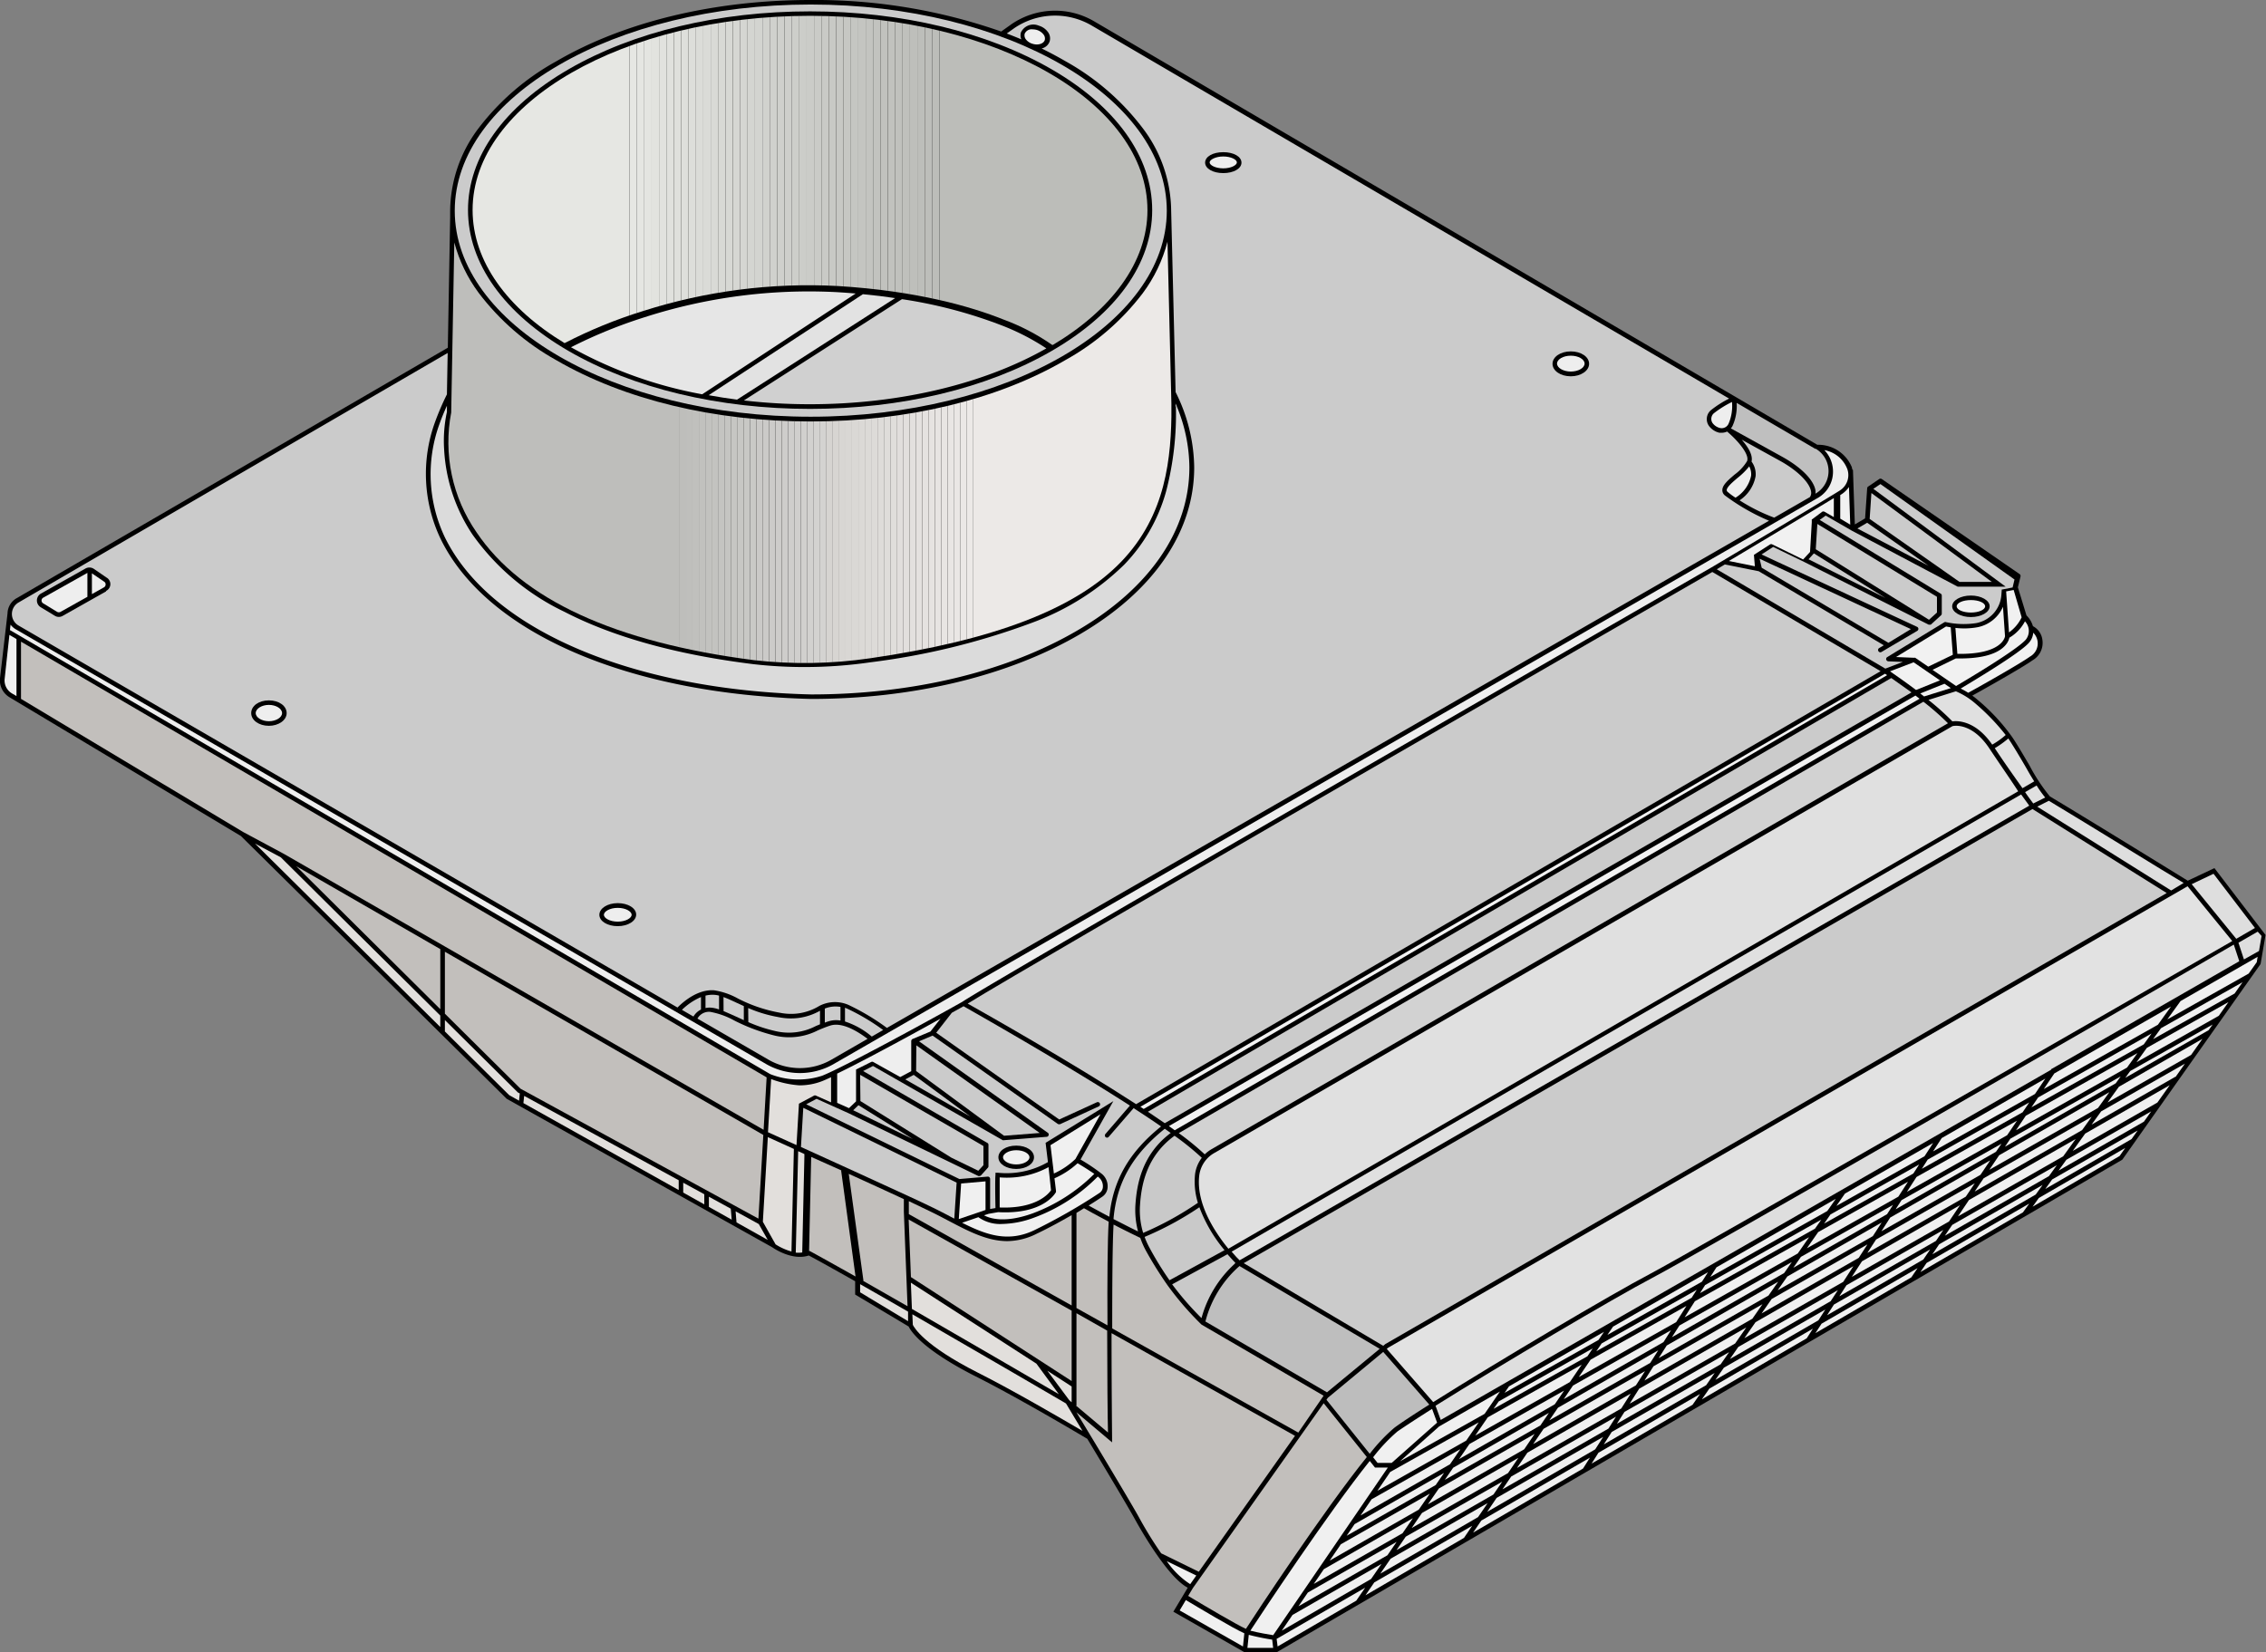 <svg xmlns="http://www.w3.org/2000/svg" xmlns:xlink="http://www.w3.org/1999/xlink" viewBox="0 0 301.02 219.56"><rect x="0" y="0" width="301.02" height="219.56" fill="#808080" stroke="none"/><defs><style>.cls-1{fill:none;}.cls-2{fill:#dbdbdb;}.cls-3{clip-path:url(#clip-path);}.cls-4{fill:#ece9e7;}.cls-5{fill:#ebe8e6;}.cls-6{fill:#eae7e5;}.cls-7{fill:#e9e6e4;}.cls-8{fill:#e8e5e3;}.cls-9{fill:#e7e4e2;}.cls-10{fill:#e6e3e1;}.cls-11{fill:#e5e2e0;}.cls-12{fill:#e4e1df;}.cls-13{fill:#e3e0de;}.cls-14{fill:#e2dfdd;}.cls-15{fill:#e1dedc;}.cls-16{fill:#e0dedb;}.cls-17{fill:#dfddda;}.cls-18{fill:#dedcd9;}.cls-19{fill:#dddbd8;}.cls-20{fill:#dcdad7;}.cls-21{fill:#dbd9d6;}.cls-22{fill:#dad8d5;}.cls-23{fill:#d9d7d4;}.cls-24{fill:#d8d6d3;}.cls-25{fill:#d7d5d2;}.cls-26{fill:#d6d4d1;}.cls-27{fill:#d4d3d1;}.cls-28{fill:#d3d2d0;}.cls-29{fill:#d2d1cf;}.cls-30{fill:#d1d0ce;}.cls-31{fill:#d0cfcd;}.cls-32{fill:#cfcecc;}.cls-33{fill:#cecdcb;}.cls-34{fill:#cdccca;}.cls-35{fill:#cccbc9;}.cls-36{fill:#cbcac8;}.cls-37{fill:#cac9c7;}.cls-38{fill:#c9c9c6;}.cls-39{fill:#c8c8c5;}.cls-40{fill:#c7c7c4;}.cls-41{fill:#c6c6c3;}.cls-42{fill:#c5c5c2;}.cls-43{fill:#c4c4c1;}.cls-44{fill:#c3c3c0;}.cls-45{fill:#c2c2bf;}.cls-46{fill:#c1c1be;}.cls-47{fill:#c0c0bd;}.cls-48{fill:#bfbfbc;}.cls-49{fill:#bebebb;}.cls-50{fill:#eee;}.cls-51{fill:#cbcbcb;}.cls-52{fill:#bfbfbf;}.cls-53{fill:#c2bfbc;}.cls-54{fill:#e2dfdc;}.cls-55{fill:#f0f0f0;}.cls-56{fill:#e2e2e2;}.cls-57{fill:#e0e0e0;}.cls-58{fill:#f1f1f1;}.cls-59{fill:#bdbdbd;}.cls-60{fill:#bebebe;}.cls-61{fill:#c9c9c9;}.cls-62{fill:#d2d2d2;}.cls-63{fill:#dedede;}.cls-64{fill:#d0d0d0;}.cls-65{fill:#e6e6e6;}.cls-66{clip-path:url(#clip-path-2);}.cls-67{fill:#bcbdb9;}.cls-68{fill:#bdbeba;}.cls-69{fill:#bebfbb;}.cls-70{fill:#bfc0bc;}.cls-71{fill:#c0c1bd;}.cls-72{fill:#c1c2be;}.cls-73{fill:#c2c3bf;}.cls-74{fill:#c3c4c0;}.cls-75{fill:#c4c5c1;}.cls-76{fill:#c5c6c2;}.cls-77{fill:#c6c7c3;}.cls-78{fill:#c7c8c4;}.cls-79{fill:#c8c9c5;}.cls-80{fill:#c9cac6;}.cls-81{fill:#cacbc7;}.cls-82{fill:#cbccc8;}.cls-83{fill:#cccdc9;}.cls-84{fill:#cdceca;}.cls-85{fill:#cecfcb;}.cls-86{fill:#cfd0cc;}.cls-87{fill:#d0d1cd;}.cls-88{fill:#d1d2ce;}.cls-89{fill:#d3d4d0;}.cls-90{fill:#d4d5d1;}.cls-91{fill:#d5d6d2;}.cls-92{fill:#d6d7d3;}.cls-93{fill:#d7d8d4;}.cls-94{fill:#d8d9d5;}.cls-95{fill:#d9dad6;}.cls-96{fill:#dadbd7;}.cls-97{fill:#dbdcd8;}.cls-98{fill:#dddeda;}.cls-99{fill:#dedfdb;}.cls-100{fill:#dfe0dc;}.cls-101{fill:#e0e1dd;}.cls-102{fill:#e1e2de;}.cls-103{fill:#e2e3df;}.cls-104{fill:#e4e5e1;}.cls-105{fill:#e5e6e2;}.cls-106{fill:#e6e7e3;}</style><clipPath id="clip-path"><path class="cls-1" d="M59.94,54.72v.08a21,21,0,0,0,3.36,15.92c6,8.93,18.41,14.63,36.88,17a60,60,0,0,0,15.38-.25c16.39-2.37,27.3-6.55,33.33-12.78s6.73-13.86,6.73-20.63l-.53-21.94a19.79,19.79,0,0,1-3.3,6.86,33.09,33.09,0,0,1-10.29,8.88c-9,5.25-21,8.14-33.8,8.14s-24.76-2.89-33.8-8.14A33.2,33.2,0,0,1,63.6,38.93a19.91,19.91,0,0,1-3.25-6.71Z"></path></clipPath><clipPath id="clip-path-2"><path class="cls-1" d="M107.61,2.1c-24.72,0-44.83,11.57-44.83,25.8C62.78,34.74,67.42,41,75,45.59a63.5,63.5,0,0,1,10.38-4.25A72.4,72.4,0,0,1,111.24,38c10.59.64,17.82,2.76,22,4.43a28.71,28.71,0,0,1,6.58,3.43c7.8-4.65,12.61-11,12.61-17.93C152.45,13.67,132.34,2.1,107.61,2.1Z"></path></clipPath></defs><g id="Layer_2" data-name="Layer 2"><g id="Layer_1-2" data-name="Layer 1"><path d="M0,90.12,1,81.5a2.38,2.38,0,0,1,1.18-2L59.49,46.2l.31-17.32h0q0-.45,0-.9A18.42,18.42,0,0,1,63.6,17,33.07,33.07,0,0,1,73.89,8.15c9-5.26,21-8.15,33.8-8.15A74.66,74.66,0,0,1,133,4.19l1.4-1a10.24,10.24,0,0,1,10.91-.38L241.42,59.1a4.82,4.82,0,0,1,4.59,3c0,.11.05.22.08.33h.06l.25,7.25,1.36-.8.28-4a.28.28,0,0,1,.13-.23l1.47-1a.3.3,0,0,1,.34,0l18.31,12.63a.31.31,0,0,1,.12.32l-.35,1.44v0l1.14,3.73a3.28,3.28,0,0,1,.86,1.43,2.37,2.37,0,0,1,1.25,1.78A2.67,2.67,0,0,1,270,87.74c-1.29.93-6.43,3.83-8,4.69q.36.25.69.54a26.11,26.11,0,0,1,4.72,5.12c.8,1.23,1.54,2.51,2.2,3.63a24.18,24.18,0,0,0,2.7,4.1c5.4,3.23,16.93,10.35,18.32,11.2l3.54-1.67,6.79,8.88-.66,3.86-18.37,26L169.63,219.52l-.07,0h-4.27l-9.42-5.37,1.91-3.19c-2.87-1.5-6.82-8.75-7-9.07-.74-1.36-3.91-6.68-6.34-10.71-.82-.49-9.19-5.46-14.8-8.28-7.18-3.63-8.67-6.08-8.93-6.64l-7.11-4.25v-1.77c-2.66-1.5-4.85-2.73-6.16-3.42-2.16.72-4.6-.91-4.82-1.07L67.31,146l0,0L32,111.08,1.27,92.65A2.62,2.62,0,0,1,0,90.12Z"></path><path class="cls-2" d="M155.91,54h.3a40.75,40.75,0,0,1-1.3,11.28,22.67,22.67,0,0,1-5.59,9.77A34.49,34.49,0,0,1,137,82.78,94.92,94.92,0,0,1,115.63,88a61,61,0,0,1-8.74.63,59.18,59.18,0,0,1-6.79-.38C89.94,87,81.48,84.65,75,81.3A31.71,31.71,0,0,1,62.79,71.06,22.47,22.47,0,0,1,59,59.73a18.21,18.21,0,0,1,.37-5l0-.82c-.38.83-.74,1.71-1,2.45A19.52,19.52,0,0,0,59.1,71.4c2.94,6,9,11.09,17.55,14.77S96,92,107.76,92.27c13.45,0,26-3,35.43-8.54C152.77,78.12,158,70.44,158,62.1a21.53,21.53,0,0,0-1.84-8.49V54Z"></path><g class="cls-3"><rect class="cls-4" x="129.29" y="32.07" width="26.32" height="56.18"></rect><rect class="cls-4" x="128.44" y="32.07" width="0.85" height="56.18"></rect><rect class="cls-5" x="127.59" y="32.07" width="0.85" height="56.18"></rect><rect class="cls-6" x="126.74" y="32.07" width="0.85" height="56.18"></rect><rect class="cls-7" x="125.9" y="32.07" width="0.85" height="56.18"></rect><rect class="cls-8" x="125.05" y="32.07" width="0.85" height="56.18"></rect><rect class="cls-9" x="124.2" y="32.07" width="0.85" height="56.18"></rect><rect class="cls-10" x="123.35" y="32.07" width="0.85" height="56.18"></rect><rect class="cls-11" x="122.51" y="32.07" width="0.85" height="56.18"></rect><rect class="cls-12" x="121.66" y="32.07" width="0.85" height="56.18"></rect><rect class="cls-13" x="120.81" y="32.07" width="0.85" height="56.18"></rect><rect class="cls-14" x="119.96" y="32.07" width="0.85" height="56.18"></rect><rect class="cls-15" x="119.11" y="32.07" width="0.85" height="56.18"></rect><rect class="cls-16" x="118.27" y="32.07" width="0.85" height="56.18"></rect><rect class="cls-17" x="117.42" y="32.07" width="0.85" height="56.18"></rect><rect class="cls-18" x="116.57" y="32.07" width="0.85" height="56.18"></rect><rect class="cls-19" x="115.72" y="32.07" width="0.85" height="56.18"></rect><rect class="cls-20" x="114.88" y="32.07" width="0.85" height="56.18"></rect><rect class="cls-21" x="114.03" y="32.07" width="0.85" height="56.18"></rect><rect class="cls-22" x="113.18" y="32.07" width="0.85" height="56.18"></rect><rect class="cls-23" x="112.33" y="32.07" width="0.85" height="56.18"></rect><rect class="cls-24" x="111.49" y="32.07" width="0.85" height="56.18"></rect><rect class="cls-25" x="110.64" y="32.07" width="0.85" height="56.18"></rect><rect class="cls-26" x="109.79" y="32.07" width="0.85" height="56.18"></rect><rect class="cls-27" x="108.94" y="32.07" width="0.85" height="56.18"></rect><rect class="cls-28" x="108.1" y="32.07" width="0.85" height="56.18"></rect><rect class="cls-29" x="107.25" y="32.07" width="0.85" height="56.18"></rect><rect class="cls-30" x="106.4" y="32.07" width="0.85" height="56.18"></rect><rect class="cls-31" x="105.55" y="32.07" width="0.85" height="56.18"></rect><rect class="cls-32" x="104.71" y="32.07" width="0.85" height="56.18"></rect><rect class="cls-33" x="103.86" y="32.07" width="0.85" height="56.18"></rect><rect class="cls-34" x="103.01" y="32.07" width="0.85" height="56.18"></rect><rect class="cls-35" x="102.16" y="32.07" width="0.85" height="56.18"></rect><rect class="cls-36" x="101.31" y="32.07" width="0.85" height="56.18"></rect><rect class="cls-37" x="100.47" y="32.07" width="0.85" height="56.18"></rect><rect class="cls-38" x="99.62" y="32.07" width="0.85" height="56.18"></rect><rect class="cls-39" x="98.77" y="32.07" width="0.85" height="56.18"></rect><rect class="cls-40" x="97.92" y="32.07" width="0.85" height="56.18"></rect><rect class="cls-41" x="97.08" y="32.07" width="0.85" height="56.18"></rect><rect class="cls-42" x="96.23" y="32.07" width="0.85" height="56.18"></rect><rect class="cls-43" x="95.38" y="32.07" width="0.85" height="56.18"></rect><rect class="cls-44" x="94.53" y="32.07" width="0.85" height="56.18"></rect><rect class="cls-45" x="93.69" y="32.07" width="0.85" height="56.18"></rect><rect class="cls-46" x="92.84" y="32.07" width="0.85" height="56.18"></rect><rect class="cls-47" x="91.99" y="32.07" width="0.85" height="56.18"></rect><rect class="cls-48" x="91.14" y="32.07" width="0.85" height="56.18"></rect><rect class="cls-49" x="90.3" y="32.07" width="0.85" height="56.18"></rect><rect class="cls-49" x="57.89" y="32.07" width="32.41" height="56.18"></rect></g><path class="cls-50" d="M138.79,5.32a.84.84,0,0,0-.17-.74,1.76,1.76,0,0,0-.88-.6,2.23,2.23,0,0,0-.56-.08,1,1,0,0,0-1.06.59.87.87,0,0,0,.16.74,1.71,1.71,0,0,0,.89.59C137.89,6.05,138.63,5.82,138.79,5.32Z"></path><path class="cls-51" d="M145,3.38a9.63,9.63,0,0,0-10.26.36l-1,.71c.65.25,1.3.51,1.94.78a1.34,1.34,0,0,1-.06-.92,1.83,1.83,0,0,1,2.38-.9,2.27,2.27,0,0,1,1.19.82,1.42,1.42,0,0,1,.25,1.27,1.45,1.45,0,0,1-1.07.94c1.1.54,2.17,1.11,3.2,1.71A33,33,0,0,1,151.78,17,18.39,18.39,0,0,1,155.58,28l.59,24.1a22.81,22.81,0,0,1,2.47,10c0,8.56-5.38,16.43-15.14,22.15-9.49,5.56-22.18,8.62-35.75,8.62-24.21-.6-43.06-8.73-49.19-21.21a20.09,20.09,0,0,1-.78-15.55,35.68,35.68,0,0,1,1.59-3.71l.1-5.5-57,33.15a1.77,1.77,0,0,0,0,3.07L90,133.87c1-1,2.82-2.42,4.85-2.29a9.48,9.48,0,0,1,3.19,1.1,19.83,19.83,0,0,0,5.45,1.86,7.2,7.2,0,0,0,5.33-.87l0,0a4.5,4.5,0,0,1,3.84-.17,30.66,30.66,0,0,1,5.16,3.08L235,69.19a27.75,27.75,0,0,1-5.86-3.36.88.88,0,0,1-.34-.71c0-.67.77-1.33,1.65-2.08a6.15,6.15,0,0,0,1.63-1.76c.39-.93-1.4-2.9-2.65-3.94a1.67,1.67,0,0,1-.7.16l-.32,0a2.41,2.41,0,0,1-1.39-.91,1.56,1.56,0,0,1,.25-2.08,14,14,0,0,1,2.43-1.55Z"></path><path class="cls-51" d="M94.3,133.88a3.84,3.84,0,0,1,1.22.25v-1.84a3.23,3.23,0,0,0-.67-.11,3.84,3.84,0,0,0-1.13.11v1.65A2.65,2.65,0,0,1,94.3,133.88Z"></path><path class="cls-51" d="M96.12,134.35c.51.21,1.07.46,1.69.74l1,.46v-1.87l-1-.46c-.61-.28-1.17-.55-1.7-.74Z"></path><path class="cls-51" d="M99.41,135.81A19.55,19.55,0,0,0,103,137a7.74,7.74,0,0,0,5.38-.67l.55-.23V134.3a7.82,7.82,0,0,1-5.54.84,17.72,17.72,0,0,1-4-1.2Z"></path><path class="cls-51" d="M109.57,135.88c.17-.07.35-.13.54-.19a3.34,3.34,0,0,1,1.54-.09v-1.81a3.8,3.8,0,0,0-2.08.22Z"></path><path class="cls-51" d="M112.25,135.73a10.44,10.44,0,0,1,3.56,2l1.51-.87A28.66,28.66,0,0,0,112.5,134l-.25-.1Z"></path><path class="cls-51" d="M110.29,136.27c-.59.19-1.12.41-1.63.63a8.35,8.35,0,0,1-5.74.7,25.11,25.11,0,0,1-5.37-2,10.5,10.5,0,0,0-3.25-1.16,1.77,1.77,0,0,0-1.65.9l9.45,5.47a8.37,8.37,0,0,0,8.33,0l4.82-2.78C114.41,137.41,112.07,135.7,110.29,136.27Z"></path><path class="cls-51" d="M92.12,135.07a2.36,2.36,0,0,1,1-.93v-1.66a8.36,8.36,0,0,0-2.53,1.7Z"></path><path class="cls-52" d="M241.18,59.66,230.7,53.53a6.37,6.37,0,0,1-.52,3,1.3,1.3,0,0,1-.25.39l6.82,3.77c2.44,1.35,4.13,3,4.41,4.41a1.72,1.72,0,0,1,0,.5,3.45,3.45,0,0,0,0-6Z"></path><path class="cls-50" d="M229.63,56.29h0a5.91,5.91,0,0,0,.45-2.88,13.45,13.45,0,0,0-2.43,1.52,1,1,0,0,0-.16,1.27,1.74,1.74,0,0,0,1,.67A1,1,0,0,0,229.63,56.29Z"></path><path class="cls-51" d="M240.43,66.05a1,1,0,0,0,.14-.82c-.24-1.18-1.85-2.75-4.11-4l-5.09-2.81c.79.9,1.52,2,1.31,2.91a2.82,2.82,0,0,1,.54,1.93,4.9,4.9,0,0,1-2.13,3.22,24.13,24.13,0,0,0,4.6,2.3Z"></path><path class="cls-50" d="M230.55,66.13a4.49,4.49,0,0,0,2.07-2.91,2.2,2.2,0,0,0-.25-1.25,9.38,9.38,0,0,1-1.55,1.53c-.67.57-1.44,1.23-1.44,1.63a.31.31,0,0,0,.14.24A8.37,8.37,0,0,0,230.55,66.13Z"></path><path class="cls-50" d="M242.35,59.81a4.07,4.07,0,0,1,1.15,2.85,4,4,0,0,1-2,3.49L110.73,141.39a9,9,0,0,1-8.94,0L2.14,83.64A2.36,2.36,0,0,1,1.4,83l-.08.72,101,59a10.19,10.19,0,0,0,6.88.22c2.84-1.11,15.11-7.83,18.64-9.83,4-2.72,95.57-55.45,99.52-57.72,4.6-2.73,16.6-9.89,17.05-10.22h0a2.42,2.42,0,0,0,1-2.82A4,4,0,0,0,242.35,59.81Z"></path><polygon class="cls-53" points="58.49 134.09 58.49 126.11 39.35 115.09 58.49 134.09"></polygon><polygon class="cls-54" points="37.31 113.92 33.88 112.09 58.49 136.46 58.49 134.94 37.31 113.92"></polygon><polygon class="cls-53" points="59.1 134.69 69.15 144.66 100.75 161.92 101.4 150.8 59.1 126.46 59.1 134.69"></polygon><path class="cls-51" d="M120.51,158.85h0c1.43.66,2.64,1.23,3.48,1.64s1.58.8,2.32,1.19l.46.24.31-4.78-20.37-9.94-.31,5.2C110.46,154.25,116.38,156.94,120.51,158.85Z"></path><path class="cls-53" d="M114.68,170.2l5.88,3.36L120.07,161l0,0v-1.67c-2.14-1-4.75-2.19-7.32-3.36L114.68,170A.43.43,0,0,1,114.68,170.2Z"></path><path class="cls-53" d="M147.08,176.8,143,174.49v12.26h-.08l4.27,3.59C147.13,188.44,147.09,182.69,147.08,176.8Z"></path><path class="cls-53" d="M158.47,211l-.63,1.05c2.34,1.41,6.45,3.83,7.67,4.38,1.29-2,10.3-15.69,16.06-22.83l-5.73-7.15Z"></path><polygon class="cls-55" points="283.97 150.21 272.61 156.72 271.7 157.98 283.16 151.35 283.97 150.21"></polygon><path class="cls-56" d="M290.6,117.76,184.41,179.07l-.19.16,6.17,7.07c8.52-5.37,23.82-14.43,28.85-17.06,5.66-3,62.81-35.86,77.3-44.2Z"></path><path class="cls-57" d="M264.3,99.49c-2.24-3.41-4.6-3.1-4.94-3l-98.05,56.71a4,4,0,0,0-2,3c-.44,3.74,2.1,7.56,3.87,9.72l104.92-60.78C267.09,103.58,265.67,101.55,264.3,99.49Z"></path><path class="cls-58" d="M266.08,80.62a4.66,4.66,0,0,1-3.38,2.72,9.88,9.88,0,0,1-2.94.09l.26,3.45c5.91.1,6.31-2.19,6.33-2.35Z"></path><path class="cls-58" d="M259.14,83.36l-.62-.12-6.65,4.06,2.4.1a.27.27,0,0,1,.15,0l1.73,1.18L259.42,87Z"></path><path class="cls-58" d="M254.21,88l-3.14,1.2c.68.47,2,1.38,3.46,2.48l3.18-1.28Z"></path><path class="cls-58" d="M250.41,89.52l-98.92,57.54.44.29,98.76-57.64Z"></path><path class="cls-51" d="M227.47,76c-4.24,2.44-91.29,52.57-98.92,57.35,2.43,1.37,13.73,7.75,22.37,13.36l98.9-57.53Z"></path><path class="cls-51" d="M128,133.7l-1.56.87-2.07,2.65,16.34,11.53,5-2.29a.31.31,0,0,1,.4.15.3.3,0,0,1-.15.4l-5.15,2.37-.13,0a.26.26,0,0,1-.17-.05l-16.62-11.73-1.8.76,17.1,12.15a.28.28,0,0,1,.11.32.28.28,0,0,1-.27.22l-5.67.45h0a.42.42,0,0,1-.15,0l-17.24-9.86-1.31.67,16.5,9.55a.28.28,0,0,1,.15.26v2.84a.26.26,0,0,1-.08.2l-.9,1a.33.33,0,0,1-.23.1.31.31,0,0,1-.13,0l-3.79-1.84h0l-13.4-6.48L108.48,146l-1.38.73,20.35,9.93,3.75-.32a.29.29,0,0,1,.23.08.32.32,0,0,1,.1.22v4l.71-.12c-.08-3.95,0-4.38,0-4.42l0-.28.29,0a11,11,0,0,0,6.68-1.41l-.31-2.56,9-5.54-4.36,7.76a24.47,24.47,0,0,1,2.86,1.93,2.11,2.11,0,0,1,.74,1.7,1.59,1.59,0,0,1-.7,1.3c-.49.34-1.11.74-1.82,1.18.52.29,1.48.82,2.75,1.49.47-4.83,2.61-8.57,6.87-12-1.13-.78-2.36-1.6-3.65-2.43l-3.3,3.81a.3.3,0,0,1-.23.11.32.32,0,0,1-.2-.08.3.3,0,0,1,0-.42l3.24-3.76C141,141.06,129.41,134.51,128,133.7Z"></path><path class="cls-54" d="M102.44,143.38l-.42,7.06,3.79,1.71.32-5.43h0s0-.05,0-.07h0s0,0,0,0v0l0,0h0l0,0h0l2-1.07a.29.29,0,0,1,.27,0l2,.89,0-3.34q-.77.36-1.23.54a8.26,8.26,0,0,1-3,.54A13.32,13.32,0,0,1,102.44,143.38Z"></path><path class="cls-50" d="M111.21,142.65l0,3.89,1.57.7.94-.9,0-4.06h0s0,0,0-.06v0a.14.14,0,0,1,0-.06h0a.1.1,0,0,0,0-.05h0l0,0h0l2-1a.3.3,0,0,1,.29,0l3.58,2,1.46-.78,0-4a.32.32,0,0,1,.16-.27h0l2.39-1,1.34-1.71C120.92,137.59,114.64,141,111.21,142.65Z"></path><polygon class="cls-51" points="114.04 146.85 113.34 147.52 121.28 151.36 114.04 146.85"></polygon><polygon class="cls-51" points="126.38 153.82 129.96 155.56 130.64 154.82 130.64 152.27 114.26 142.81 114.3 146.3 126.38 153.82"></polygon><polygon class="cls-51" points="121.7 142.31 133.38 150.91 138.12 150.54 121.73 138.9 121.7 142.31"></polygon><polygon class="cls-51" points="121.38 142.82 120.26 143.42 128.89 148.35 121.38 142.82"></polygon><polygon class="cls-54" points="142.03 186.03 142.04 186.04 142.06 186.06 142.36 186.32 142.36 184.22 139.13 182.13 142.03 186.03"></polygon><polygon class="cls-53" points="142.36 183.5 142.36 174.15 120.71 162.04 121.01 169.69 142.36 183.5"></polygon><path class="cls-53" d="M142.36,173.46v-12c-1.44.82-3,1.69-4.61,2.45a8.85,8.85,0,0,1-3.93,1c-2.66,0-5.1-1.28-7.79-2.69-.74-.39-1.51-.8-2.3-1.18s-1.8-.87-3-1.44v1.72Z"></path><path class="cls-55" d="M137.48,163.42a77.11,77.11,0,0,0,8.59-4.92,1,1,0,0,0,.44-.83,1.53,1.53,0,0,0-.52-1.21l-.16-.13a23,23,0,0,1-8.49,5.47,12.8,12.8,0,0,1-4.2.83,5,5,0,0,1-3.17-.9l-2.16.74C131,164.08,133.94,165.15,137.48,163.42Z"></path><path class="cls-55" d="M139.29,155.08a11.62,11.62,0,0,1-6.49,1.36c0,.44,0,1.5,0,4,4.91.19,6.54-1.88,6.82-2.29Z"></path><path class="cls-55" d="M140,155.93a10.37,10.37,0,0,0,2.86-1.93l3.33-5.95-6.64,4.11Z"></path><path class="cls-55" d="M143.15,154.56a11.07,11.07,0,0,1-3.07,2l.2,1.65v.1l0,.08c-.07.12-1.62,3-7.68,2.67l-1.27.22-.61.2c.81.44,2.78,1.06,6.44-.25a22.8,22.8,0,0,0,8.21-5.26C144.68,155.5,143.89,155,143.15,154.56Z"></path><polygon class="cls-55" points="130.92 160.77 130.92 156.97 127.68 157.25 127.37 161.98 130.92 160.77"></polygon><path class="cls-55" d="M169.13,217.27,184.36,195h-1.7l-.7-.88c-5.6,7-14.36,20.26-15.86,22.55C167.09,216.93,168.6,217.19,169.13,217.27Z"></path><polygon class="cls-55" points="191.17 189.54 185.96 194.18 197.22 187.86 199.26 184.89 191.17 189.54"></polygon><polygon class="cls-55" points="198.41 187.19 210.88 180.21 211.58 179.16 199.09 186.21 198.41 187.19"></polygon><polygon class="cls-55" points="219.22 181.09 220.28 179.42 206.96 187.05 205.82 188.72 219.22 181.09"></polygon><polygon class="cls-55" points="205.05 189.85 203.67 191.88 217.32 184.07 218.53 182.18 205.05 189.85"></polygon><polygon class="cls-55" points="220.98 178.33 221.98 176.75 208.96 184.1 207.73 185.91 220.98 178.33"></polygon><polygon class="cls-55" points="222.67 175.67 224.03 173.52 211.3 180.66 209.73 182.97 222.67 175.67"></polygon><polygon class="cls-55" points="223.79 175.03 238.82 166.55 240.32 164.39 225.15 172.9 223.79 175.03"></polygon><polygon class="cls-55" points="223.1 176.12 222.1 177.68 237.01 169.15 238.03 167.69 223.1 176.12"></polygon><polygon class="cls-55" points="221.41 178.78 220.35 180.45 234.93 172.14 236.21 170.31 221.41 178.78"></polygon><polygon class="cls-55" points="236.15 171.44 248.79 164.25 249.96 162.44 237.43 169.61 236.15 171.44"></polygon><polygon class="cls-55" points="235.35 172.6 234.01 174.52 246.92 167.13 248.07 165.35 235.35 172.6"></polygon><polygon class="cls-55" points="234.13 173.29 219.65 181.54 218.45 183.43 232.79 175.22 234.13 173.29"></polygon><polygon class="cls-55" points="217.75 184.52 216.49 186.51 230.5 178.51 231.98 176.38 217.75 184.52"></polygon><polygon class="cls-55" points="216.63 185.17 202.9 193.02 201.52 195.05 215.37 187.15 216.63 185.17"></polygon><polygon class="cls-55" points="201.7 193.71 188.9 201.03 187.53 203.03 200.33 195.73 201.7 193.71"></polygon><polygon class="cls-55" points="202.48 192.57 203.86 190.53 191.14 197.78 189.69 199.88 202.48 192.57"></polygon><polygon class="cls-55" points="204.63 189.4 205.76 187.73 193.04 195.02 191.93 196.63 204.63 189.4"></polygon><polygon class="cls-55" points="206.54 186.59 207.78 184.77 195.2 191.87 193.83 193.87 206.54 186.59"></polygon><polygon class="cls-55" points="208.54 183.64 210.12 181.32 197.64 188.32 195.98 190.74 208.54 183.64"></polygon><polygon class="cls-55" points="212.06 179.54 224.72 172.44 225.4 171.38 212.77 178.5 212.06 179.54"></polygon><polygon class="cls-55" points="225.83 171.82 241.11 163.25 241.95 162.05 226.51 170.75 225.83 171.82"></polygon><polygon class="cls-55" points="242.32 162.58 254.17 155.93 254.95 154.72 243.16 161.37 242.32 162.58"></polygon><polygon class="cls-55" points="241.53 163.71 240.03 165.86 252.18 159 253.46 157.02 241.53 163.71"></polygon><polygon class="cls-55" points="239.24 167 238.23 168.45 250.68 161.33 251.47 160.1 239.24 167"></polygon><polygon class="cls-55" points="251.82 160.68 265.15 153.04 265.88 151.97 252.61 159.46 251.82 160.68"></polygon><polygon class="cls-55" points="251.1 161.78 249.93 163.6 263.09 156.1 264.38 154.18 251.1 161.78"></polygon><polygon class="cls-55" points="249.22 164.7 248.06 166.48 261.14 159 262.33 157.23 249.22 164.7"></polygon><polygon class="cls-55" points="247.35 167.59 246 169.66 258.91 162.3 260.37 160.13 247.35 167.59"></polygon><polygon class="cls-55" points="246.2 168.24 233.21 175.68 231.72 177.81 244.86 170.32 246.2 168.24"></polygon><polygon class="cls-55" points="230.92 178.97 229.81 180.57 243.19 172.89 244.15 171.42 230.92 178.97"></polygon><polygon class="cls-55" points="229.7 179.66 215.8 187.6 214.79 189.18 228.58 181.27 229.7 179.66"></polygon><polygon class="cls-55" points="214.67 188.24 200.75 196.19 199.59 197.89 213.67 189.82 214.67 188.24"></polygon><polygon class="cls-55" points="199.56 196.87 186.74 204.18 185.52 205.96 198.39 198.58 199.56 196.87"></polygon><polygon class="cls-55" points="185.53 204.87 173.74 211.6 172.49 213.43 184.31 206.65 185.53 204.87"></polygon><polygon class="cls-55" points="186.32 203.72 187.69 201.72 175.86 208.5 174.52 210.46 186.32 203.72"></polygon><polygon class="cls-55" points="188.48 200.58 189.94 198.46 178.12 205.19 176.64 207.36 188.48 200.58"></polygon><polygon class="cls-55" points="190.72 197.32 191.83 195.71 179.95 202.51 178.89 204.06 190.72 197.32"></polygon><polygon class="cls-55" points="192.62 194.56 194 192.55 182.21 199.21 180.74 201.36 192.62 194.56"></polygon><polygon class="cls-55" points="194.78 191.41 196.44 188.99 184.68 195.58 182.98 198.08 194.78 191.41"></polygon><polygon class="cls-55" points="199.87 185.07 212.35 178.04 213.08 176.96 200.44 184.22 200.45 184.22 199.87 185.07"></polygon><polygon class="cls-55" points="214.28 176.27 213.53 177.37 226.09 170.3 226.89 169.04 214.28 176.27"></polygon><polygon class="cls-55" points="228.02 168.39 227.2 169.67 242.74 160.91 243.87 159.29 228.02 168.39"></polygon><polygon class="cls-55" points="245.09 158.59 243.95 160.23 255.66 153.63 256.8 151.87 245.09 158.59"></polygon><polygon class="cls-55" points="257.94 151.22 256.79 152.99 270.33 145.36 271.71 143.31 257.94 151.22"></polygon><polygon class="cls-55" points="256.08 154.08 255.3 155.3 268.69 147.79 269.57 146.48 256.08 154.08"></polygon><polygon class="cls-55" points="254.59 156.39 253.32 158.36 266.63 150.84 267.94 148.91 254.59 156.39"></polygon><polygon class="cls-55" points="267.81 150.18 282.56 141.85 283.94 139.93 269.11 148.25 267.81 150.18"></polygon><polygon class="cls-55" points="267.06 151.3 266.34 152.37 281.06 143.94 281.72 143.02 267.06 151.3"></polygon><polygon class="cls-55" points="265.57 153.5 264.27 155.43 278.71 147.21 280.21 145.12 265.57 153.5"></polygon><polygon class="cls-55" points="263.51 156.56 262.32 158.32 276.59 150.16 277.86 148.39 263.51 156.56"></polygon><polygon class="cls-55" points="261.56 159.45 260.1 161.62 274.08 153.64 275.74 151.34 261.56 159.45"></polygon><polygon class="cls-55" points="259.34 162.75 258.36 164.19 272.19 156.27 273.23 154.82 259.34 162.75"></polygon><polygon class="cls-55" points="258.15 163.43 245.29 170.77 244.34 172.24 257.18 164.88 258.15 163.43"></polygon><polygon class="cls-55" points="243.62 173.34 242.71 174.76 255.5 167.35 256.41 166.01 243.62 173.34"></polygon><polygon class="cls-55" points="242.48 174 229 181.73 227.88 183.34 241.56 175.43 242.48 174"></polygon><polygon class="cls-55" points="227.78 182.43 214.1 190.27 213.05 191.92 226.65 184.05 227.78 182.43"></polygon><polygon class="cls-55" points="212.97 190.92 198.81 199.03 197.56 200.88 211.91 192.58 212.97 190.92"></polygon><polygon class="cls-55" points="197.62 199.72 184.73 207.11 183.36 209.1 196.35 201.58 197.62 199.72"></polygon><polygon class="cls-55" points="183.52 207.8 171.7 214.58 170.27 216.67 182.14 209.8 183.52 207.8"></polygon><path class="cls-55" d="M183,194.38h1.87l6-5.32,0,0,.05,0-.68-1.86c-2.09,1.32-3.71,2.39-4.6,3a22.47,22.47,0,0,0-3.23,3.43Z"></path><path class="cls-59" d="M185.23,189.71c.88-.66,2.53-1.74,4.64-3.08l-6.12-7-7.36,6.1-.18.26,5.75,7.18A22.43,22.43,0,0,1,185.23,189.71Z"></path><path class="cls-60" d="M176.28,185l7-5.78-18.62-11a14.58,14.58,0,0,0-4.53,7.37Z"></path><path class="cls-61" d="M159.61,175.14a15.13,15.13,0,0,1,4.47-7.27l-.06,0,.1-.06c-.24-.25-.61-.64-1.06-1.16l-7.35,4A39.44,39.44,0,0,0,159.61,175.14Z"></path><path class="cls-61" d="M155.36,170.11l7.31-4a19.4,19.4,0,0,1-3.34-5.7,42.15,42.15,0,0,1-7.28,3.94,10.8,10.8,0,0,0,.69,1.51C153.35,167,154.29,168.59,155.36,170.11Z"></path><path class="cls-61" d="M158.75,156.05a4.54,4.54,0,0,1,.9-2.21,34.67,34.67,0,0,0-3.62-2.93c-3.75,2.72-4.42,6.57-4.59,9.25a10.27,10.27,0,0,0,.42,3.66,42.3,42.3,0,0,0,7.27-4A9.55,9.55,0,0,1,158.75,156.05Z"></path><path class="cls-51" d="M251.24,90.09l-98.75,57.63,2.24,1.52L253.93,92C252.88,91.25,251.92,90.56,251.24,90.09Z"></path><path class="cls-58" d="M155.28,149.62l.77.56L255,92.84l-.55-.42Z"></path><path class="cls-61" d="M150.83,160.12c.18-2.76.87-6.72,4.69-9.58l-.79-.56c-4.29,3.45-6.4,7.17-6.81,12,1,.5,2.05,1.06,3.26,1.64A11.09,11.09,0,0,1,150.83,160.12Z"></path><path class="cls-58" d="M258.31,90.85l-3.22,1.29.51.4,3.55-1.11Z"></path><path class="cls-62" d="M156.59,150.56a34.74,34.74,0,0,1,3.45,2.82,4.7,4.7,0,0,1,1-.74L258.77,96.1a34.6,34.6,0,0,0-3.26-2.86Z"></path><path class="cls-57" d="M163.61,166.31c.47.55.85.95,1.06,1.15l104.9-60.41c-.22-.29-.59-.82-1.08-1.49Z"></path><path class="cls-57" d="M270.1,106.76l1.59-.79a15.11,15.11,0,0,1-1.14-1.6l-1.53.88C269.52,106,269.91,106.49,270.1,106.76Z"></path><polygon class="cls-51" points="165.22 167.84 183.75 178.82 184.04 178.58 184.06 178.57 287.83 118.66 270 107.5 165.22 167.84"></polygon><path class="cls-63" d="M219.52,169.78c-5,2.62-20.32,11.68-28.82,17l.69,1.89,81.08-46.53,0-.07,0,0,25-14.35-.73-2.21C282.32,133.93,225.18,166.82,219.52,169.78Z"></path><polygon class="cls-55" points="272.9 142.63 271.5 144.7 286.66 136.16 288.4 133.74 272.9 142.63"></polygon><polygon class="cls-55" points="270.75 145.82 269.86 147.13 284.78 138.77 285.82 137.32 270.75 145.82"></polygon><polygon class="cls-55" points="286.02 138.07 296.85 132.01 297.9 130.51 287.07 136.62 286.02 138.07"></polygon><polygon class="cls-55" points="285.19 139.23 283.82 141.14 294.75 134.97 296.03 133.15 285.19 139.23"></polygon><polygon class="cls-55" points="282.98 142.31 282.33 143.21 293.4 136.88 293.93 136.13 282.98 142.31"></polygon><polygon class="cls-55" points="281.48 144.4 279.97 146.49 291.07 140.17 292.57 138.04 281.48 144.4"></polygon><polygon class="cls-55" points="279.12 147.67 277.85 149.43 288.98 143.07 289 143.1 290.25 141.33 279.12 147.67"></polygon><polygon class="cls-55" points="277 150.62 275.35 152.92 286.59 146.5 288.23 144.19 277 150.62"></polygon><polygon class="cls-55" points="274.5 154.1 273.46 155.54 284.8 149.04 285.77 147.67 274.5 154.1"></polygon><polygon class="cls-55" points="271.34 157.45 257.6 165.33 256.7 166.66 270.43 158.72 271.34 157.45"></polygon><polygon class="cls-55" points="255.93 167.81 255.11 169.02 268.73 161.09 269.57 159.92 255.93 167.81"></polygon><polygon class="cls-55" points="254.73 168.5 241.98 175.88 241.16 177.14 253.91 169.72 254.73 168.5"></polygon><polygon class="cls-55" points="240.83 176.54 227.07 184.51 226.08 185.93 240.01 177.82 240.83 176.54"></polygon><polygon class="cls-55" points="225.84 185.22 212.34 193.03 211.43 194.47 224.84 186.66 225.84 185.22"></polygon><polygon class="cls-55" points="211.21 193.68 196.78 202.04 195.69 203.64 210.29 195.13 211.21 193.68"></polygon><polygon class="cls-55" points="195.57 202.73 182.56 210.26 181.39 211.97 194.48 204.34 195.57 202.73"></polygon><polygon class="cls-55" points="181.35 210.96 169.59 217.76 169.72 218.77 180.17 212.68 181.35 210.96"></polygon><path class="cls-55" d="M169,217.86a30.42,30.42,0,0,1-3.11-.64l-.18,1.74h3.42Z"></path><path class="cls-53" d="M175.83,185.45,159.61,176l0,0,0,0a40.39,40.39,0,0,1-4.53-5.25,50.13,50.13,0,0,1-2.81-4.49,10.85,10.85,0,0,1-.79-1.78c-1.31-.63-2.51-1.23-3.55-1.77-.15,2.5-.18,8.18-.18,13.8l24.72,13.84Z"></path><path class="cls-53" d="M147.28,162.33c-1.69-.89-2.87-1.56-3.28-1.79l-1,.62V173.8l4.12,2.3C147.08,170.37,147.13,164.64,147.28,162.33Z"></path><path class="cls-54" d="M137.68,181.19,121,170.43l.14,3.49c7.77,4.48,16.34,9.48,19.52,11.33Z"></path><path class="cls-54" d="M102,151.09l-.66,11.25,1.69,3a7.84,7.84,0,0,0,2.11.95l.32-13.63Z"></path><polygon class="cls-54" points="100.8 162.64 97.72 160.95 97.84 162.42 101.99 164.75 100.8 162.64"></polygon><polygon class="cls-54" points="97.08 160.6 94.17 159.01 94.17 160.36 97.2 162.06 97.08 160.6"></polygon><polygon class="cls-54" points="93.56 158.68 90.76 157.15 90.76 158.46 93.56 160.03 93.56 158.68"></polygon><polygon class="cls-54" points="90.16 156.82 69.63 145.61 69.53 146.57 90.16 158.12 90.16 156.82"></polygon><polygon class="cls-51" points="234.03 75.44 250.86 85.41 253.84 83.59 233.75 74.24 234.03 75.44"></polygon><path class="cls-58" d="M233,73.78v0h0v-.06a.09.09,0,0,1,0,0h0a.08.08,0,0,1,0,0h0l0,0v0l0,0h0l0,0,2.14-1.38a.29.29,0,0,1,.3,0l4.09,2,.92-1,.23-3.94h0V69s0,0,0,0v0h0l0,0v0l.05,0,1.33-1a.31.31,0,0,1,.32,0l1.23.71V66.18c-2.52,1.54-9.64,5.79-13.94,8.36l3.45.7Z"></path><polygon class="cls-51" points="256.25 82.35 257.31 81.39 257.31 79.3 241.42 69.62 241.21 72.98 256.25 82.35"></polygon><polygon class="cls-51" points="240.96 73.53 240.25 74.31 250.47 79.46 240.96 73.53"></polygon><path class="cls-58" d="M245.79,69.71l-.17-5a3.53,3.53,0,0,1-.88.89h0l-.28.18v3.13Z"></path><polygon class="cls-51" points="246.74 70.22 256.2 75.18 248.04 69.46 246.74 70.22"></polygon><polygon class="cls-51" points="248.6 65.51 248.37 68.95 260.31 77.32 264.6 77.32 248.6 65.51"></polygon><path class="cls-51" d="M249.8,64.32l-.94.63,17.57,13h-6.31l-.06,0L246,70.51h0l-3.47-2-.8.57,16.08,9.8a.29.29,0,0,1,.14.25v2.39a.32.32,0,0,1-.09.23L256.49,83a.1.1,0,0,1-.05,0h0l-.06,0h-.17l0,0h0l-16.53-8.33-4.13-2-1.54,1,20.66,9.62a.29.29,0,0,1,.17.25.31.31,0,0,1-.14.28L251,86h0l-1.06.63a.3.3,0,0,1-.41-.11.3.3,0,0,1,.1-.41l.62-.37-16.62-9.84L229.13,75l-1.07.64,22.39,13.2,2.33-.89-1.93-.08a.31.31,0,0,1-.28-.23.3.3,0,0,1,.13-.33l7.61-4.64a.31.31,0,0,1,.23,0,11,11,0,0,0,4,.12A4.11,4.11,0,0,0,265.87,79l.05-.68h0v0s0,0,0,0v0l0,0v0s0,0,0,0h0s0,0,0,0h0l0,0h.09l1.35-.26.25-1.06Z"></path><path class="cls-58" d="M267.5,78.39l-1,.19.38,5.45a5.29,5.29,0,0,0,1.68-2Z"></path><path class="cls-58" d="M269,82.56a5.45,5.45,0,0,1-2.07,2.17c-.14.65-1,2.76-6.55,2.76h-.57L256.72,89l3.13,2.15c1.16-.68,8.09-4.79,9.27-6.17A1.85,1.85,0,0,0,269,82.56Z"></path><path class="cls-58" d="M269.67,87.24a2,2,0,0,0,1-2.07,2,2,0,0,0-.57-1.1,2.26,2.26,0,0,1-.56,1.32c-1.17,1.37-7.25,5-9.08,6.1a9.81,9.81,0,0,1,1,.56C262.54,91.47,268.33,88.21,269.67,87.24Z"></path><path class="cls-57" d="M262.36,93.43a9.84,9.84,0,0,0-2.43-1.53l-.1-.05L256.18,93a34.42,34.42,0,0,1,3.18,2.85c.67-.09,3.06-.14,5.29,3.09a10.37,10.37,0,0,0,1.79-1.28A29.24,29.24,0,0,0,262.36,93.43Z"></path><path class="cls-57" d="M269.15,102c-.65-1.12-1.4-2.4-2.19-3.62l-.17-.26a12.57,12.57,0,0,1-1.8,1.29c1.32,2,2.68,3.9,3.68,5.32l1.56-.91C269.89,103.29,269.53,102.68,269.15,102Z"></path><path class="cls-63" d="M272.17,106.4l-1.54.78,17.79,11.14,1.66-1C287.83,116,277.33,109.49,272.17,106.4Z"></path><path class="cls-63" d="M294.05,116.1l-2.9,1.38,5.92,7.26,2.48-1.44Z"></path><path class="cls-63" d="M299.92,123.79l-2.56,1.47.73,2.22,2-1.12.34-2Z"></path><polygon class="cls-55" points="299.91 127.13 289.67 133.01 287.91 135.45 298.72 129.36 299.79 127.85 299.91 127.13"></polygon><polygon class="cls-55" points="282.32 152.53 270.84 159.18 270.01 160.34 281.57 153.6 282.32 152.53"></polygon><path class="cls-55" d="M165.12,218.77l.18-1.75c-1.46-.64-6.54-3.68-7.77-4.42l-.82,1.38Z"></path><path class="cls-55" d="M158.11,210.49l.81-1.15L155,207.43A11,11,0,0,0,158.11,210.49Z"></path><path class="cls-53" d="M151.32,201.64a52.5,52.5,0,0,0,2.93,4.75l5,2.45,12.78-18.06-24.37-13.64c0,7,.07,13.73.07,13.85v.66l-4.74-4C145.18,191.24,150.35,199.86,151.32,201.64Z"></path><path class="cls-54" d="M129.93,182.4c4.7,2.37,11.34,6.24,13.87,7.73l-2.19-3.65c-.93-.54-11.17-6.52-20.41-11.85l.06,1.4C121.4,176.33,122.68,178.74,129.93,182.4Z"></path><path class="cls-54" d="M120.63,175.55l0-1.27c-2.24-1.3-4.42-2.54-6.37-3.65v1.08Z"></path><path class="cls-53" d="M113.65,169.61l-1.89-13.91a.4.4,0,0,1,0-.19l-4-1.79-.28,12.5.08,0C108.87,166.93,111,168.12,113.65,169.61Z"></path><path class="cls-54" d="M106.57,166.42v0l.29-12.92a.41.41,0,0,1,0-.16l-.83-.38-.32,13.48A3.93,3.93,0,0,0,106.57,166.42Z"></path><polygon class="cls-54" points="67.64 145.51 68.95 146.25 69.05 145.29 68.83 145.17 68.79 145.15 59.1 135.54 59.1 137.05 67.64 145.51"></polygon><polygon class="cls-53" points="32.34 110.57 37.63 113.41 37.67 113.43 37.67 113.43 101.44 150.12 101.84 143.15 2.79 85.26 2.79 92.86 32.34 110.57"></polygon><path class="cls-50" d="M1.58,92.13l.61.36V84.91l-.94-.55L.62,90.18A2,2,0,0,0,1.58,92.13Z"></path><path d="M82.06,123.06c-1.37,0-2.44-.66-2.44-1.51S80.69,120,82.06,120s2.45.67,2.45,1.52S83.44,123.06,82.06,123.06Z"></path><path class="cls-50" d="M82.06,120.63c-1.08,0-1.84.49-1.84.92s.76.91,1.84.91,1.85-.48,1.85-.91S83.15,120.63,82.06,120.63Z"></path><path d="M35.72,96.44c-1.32,0-2.35-.74-2.35-1.69s1-1.69,2.35-1.69,2.36.74,2.36,1.69S37,96.44,35.72,96.44Z"></path><path class="cls-50" d="M35.72,93.66c-.94,0-1.75.5-1.75,1.09s.81,1.08,1.75,1.08,1.75-.49,1.75-1.08S36.67,93.66,35.72,93.66Z"></path><path d="M162.5,23c-1.37,0-2.41-.6-2.41-1.39s1-1.39,2.41-1.39,2.42.6,2.42,1.39S163.88,23,162.5,23Z"></path><path class="cls-50" d="M162.5,20.79c-1,0-1.81.42-1.81.79s.78.79,1.81.79,1.81-.42,1.81-.79S163.54,20.79,162.5,20.79Z"></path><path d="M208.67,50c-1.36,0-2.43-.73-2.43-1.66s1.07-1.65,2.43-1.65,2.43.72,2.43,1.65S210,50,208.67,50Z"></path><path class="cls-50" d="M208.67,47.26c-1,0-1.83.48-1.83,1.05s.84,1.06,1.83,1.06,1.83-.48,1.83-1.06S209.66,47.26,208.67,47.26Z"></path><ellipse cx="261.82" cy="80.56" rx="2.49" ry="1.43"></ellipse><ellipse class="cls-55" cx="261.82" cy="80.56" rx="1.89" ry="0.83"></ellipse><path d="M135,155.32c-1.33,0-2.37-.68-2.37-1.55s1-1.55,2.37-1.55,2.36.68,2.36,1.55S136.34,155.32,135,155.32Z"></path><path class="cls-55" d="M135,152.83c-1,0-1.76.49-1.76.94s.72.95,1.76.95,1.76-.5,1.76-.95S136.06,152.83,135,152.83Z"></path><path d="M14.11,78.57,8.33,81.83a1,1,0,0,1-.51.14,1,1,0,0,1-.55-.16L5.42,80.69a1.05,1.05,0,0,1,0-1.81l5.9-3.32a1.08,1.08,0,0,1,1.11,0l1.72,1.18a1,1,0,0,1-.07,1.78Z"></path><path class="cls-50" d="M5.75,79.41a.43.43,0,0,0-.23.37.44.44,0,0,0,.22.39L7.59,81.3a.48.48,0,0,0,.45,0l3.57-2V76.12Z"></path><path class="cls-50" d="M13.84,77.29l-1.63-1.11v2.76l1.6-.9a.43.43,0,0,0,.22-.37A.42.42,0,0,0,13.84,77.29Z"></path><path class="cls-64" d="M139,46.29a31,31,0,0,0-6.13-3.13,62.47,62.47,0,0,0-13.05-3.41l-21,13.46a75.67,75.67,0,0,0,8.75.5C119.84,53.71,130.94,50.88,139,46.29Z"></path><path class="cls-56" d="M114.63,39.09,94.14,52.51c1.23.23,2.49.42,3.77.59l21-13.49C117.59,39.41,116.15,39.23,114.63,39.09Z"></path><path class="cls-65" d="M113.67,39c-.81-.07-1.64-.13-2.48-.18a71.22,71.22,0,0,0-25.53,3.32,64.43,64.43,0,0,0-9.81,4,56.58,56.58,0,0,0,17.43,6.25Z"></path><g class="cls-66"><rect class="cls-67" x="124.81" y="2.1" width="27.65" height="43.73"></rect><rect class="cls-67" x="123.83" y="2.1" width="0.98" height="43.73"></rect><rect class="cls-68" x="122.85" y="2.1" width="0.98" height="43.73"></rect><rect class="cls-68" x="121.86" y="2.1" width="0.98" height="43.73"></rect><rect class="cls-69" x="120.88" y="2.1" width="0.98" height="43.73"></rect><rect class="cls-70" x="119.9" y="2.1" width="0.98" height="43.73"></rect><rect class="cls-71" x="118.92" y="2.1" width="0.98" height="43.73"></rect><rect class="cls-72" x="117.94" y="2.1" width="0.98" height="43.73"></rect><rect class="cls-72" x="116.96" y="2.1" width="0.98" height="43.73"></rect><rect class="cls-73" x="115.98" y="2.1" width="0.98" height="43.73"></rect><rect class="cls-74" x="115" y="2.1" width="0.98" height="43.73"></rect><rect class="cls-75" x="114.02" y="2.1" width="0.98" height="43.73"></rect><rect class="cls-76" x="113.04" y="2.1" width="0.98" height="43.73"></rect><rect class="cls-77" x="112.06" y="2.1" width="0.98" height="43.73"></rect><rect class="cls-78" x="111.08" y="2.1" width="0.98" height="43.73"></rect><rect class="cls-79" x="110.1" y="2.1" width="0.98" height="43.73"></rect><rect class="cls-80" x="109.12" y="2.1" width="0.98" height="43.73"></rect><rect class="cls-81" x="108.14" y="2.1" width="0.98" height="43.73"></rect><rect class="cls-82" x="107.16" y="2.1" width="0.98" height="43.73"></rect><rect class="cls-83" x="106.18" y="2.1" width="0.98" height="43.73"></rect><rect class="cls-84" x="105.2" y="2.1" width="0.98" height="43.73"></rect><rect class="cls-85" x="104.22" y="2.1" width="0.98" height="43.73"></rect><rect class="cls-86" x="103.24" y="2.1" width="0.98" height="43.73"></rect><rect class="cls-87" x="102.26" y="2.1" width="0.98" height="43.73"></rect><rect class="cls-88" x="101.28" y="2.1" width="0.98" height="43.73"></rect><rect class="cls-89" x="100.29" y="2.1" width="0.98" height="43.73"></rect><rect class="cls-90" x="99.31" y="2.1" width="0.98" height="43.73"></rect><rect class="cls-91" x="98.33" y="2.1" width="0.98" height="43.73"></rect><rect class="cls-92" x="97.35" y="2.1" width="0.98" height="43.73"></rect><rect class="cls-93" x="96.37" y="2.1" width="0.98" height="43.73"></rect><rect class="cls-94" x="95.39" y="2.1" width="0.98" height="43.73"></rect><rect class="cls-95" x="94.41" y="2.1" width="0.98" height="43.73"></rect><rect class="cls-96" x="93.43" y="2.1" width="0.98" height="43.73"></rect><rect class="cls-97" x="92.45" y="2.1" width="0.98" height="43.73"></rect><rect class="cls-98" x="91.47" y="2.1" width="0.98" height="43.73"></rect><rect class="cls-99" x="90.49" y="2.1" width="0.98" height="43.73"></rect><rect class="cls-100" x="89.51" y="2.1" width="0.98" height="43.73"></rect><rect class="cls-101" x="88.53" y="2.1" width="0.98" height="43.73"></rect><rect class="cls-102" x="87.55" y="2.1" width="0.98" height="43.73"></rect><rect class="cls-103" x="86.57" y="2.1" width="0.98" height="43.73"></rect><rect class="cls-104" x="85.59" y="2.1" width="0.98" height="43.73"></rect><rect class="cls-105" x="84.61" y="2.1" width="0.98" height="43.73"></rect><rect class="cls-106" x="83.63" y="2.1" width="0.98" height="43.73"></rect><rect class="cls-106" x="62.78" y="2.1" width="20.85" height="43.73"></rect></g><path class="cls-51" d="M60.41,28c0,15.09,21.21,27.37,47.28,27.37S155,43.07,155,28,133.77.6,107.69.6,60.41,12.88,60.41,28Zm1.76-.08c0-7.09,4.75-13.73,13.37-18.72s20-7.69,32.07-7.69,23.5,2.73,32.08,7.69,13.37,11.63,13.37,18.72-4.75,13.74-13.37,18.72-20,7.69-32.08,7.69-23.5-2.73-32.07-7.69S62.17,35,62.17,27.9Z"></path></g></g></svg>